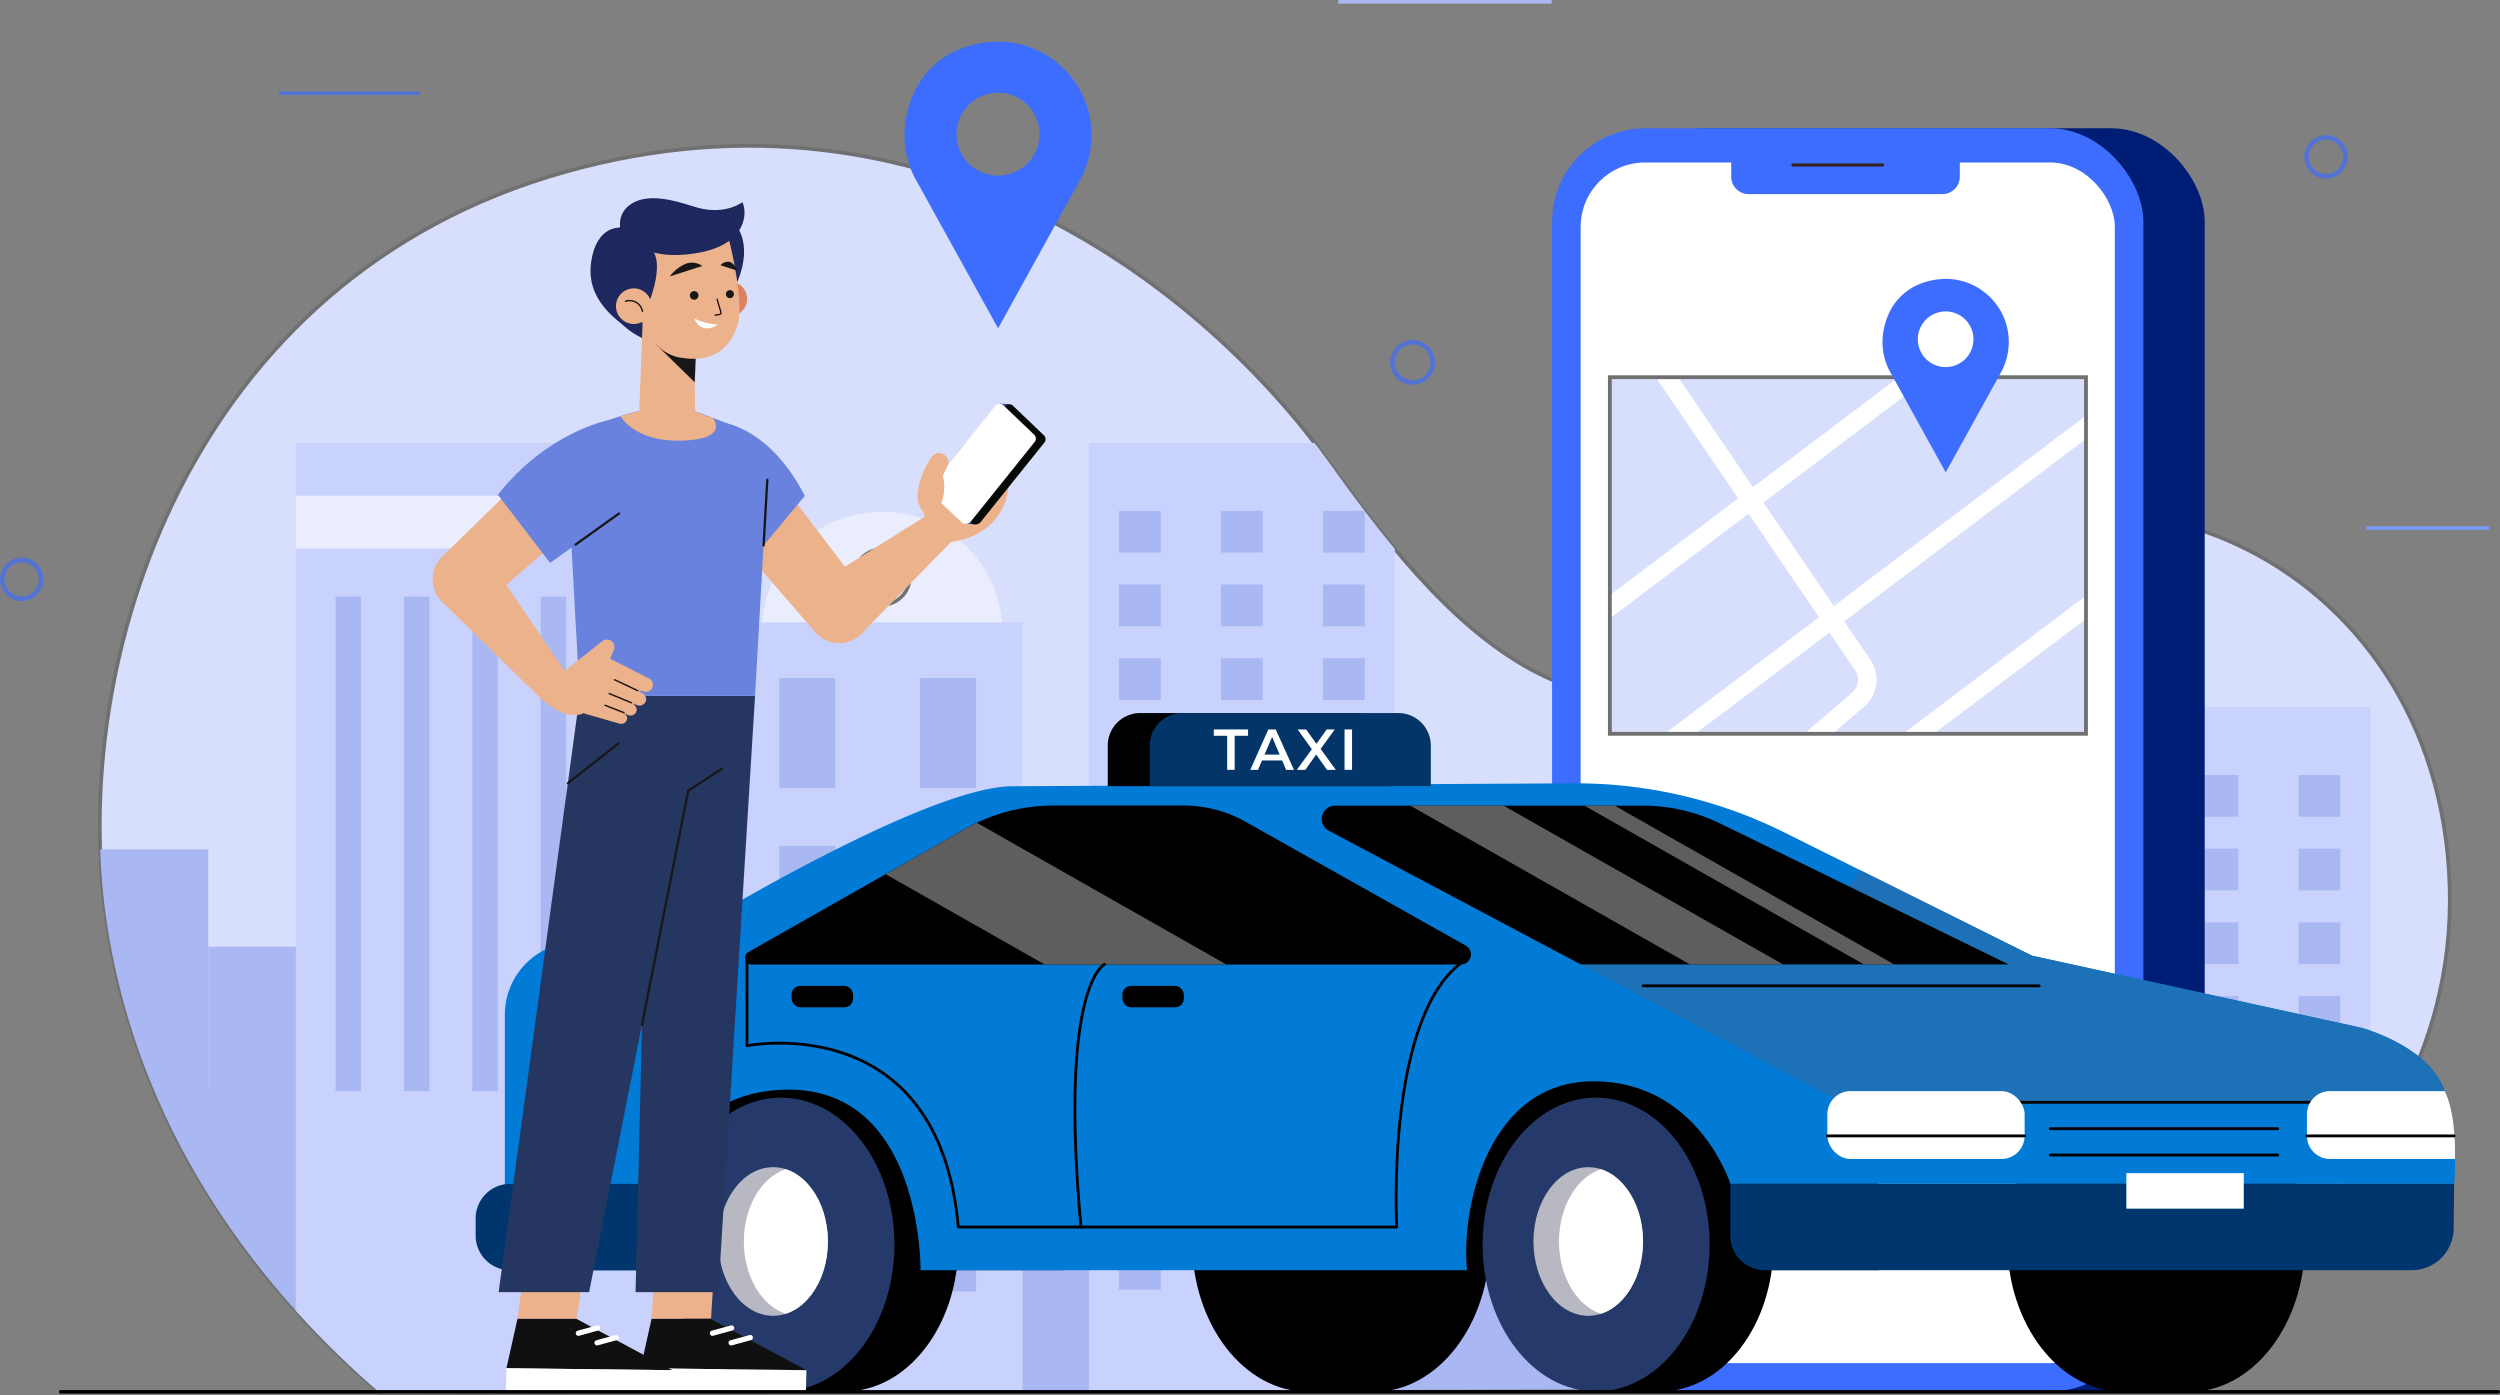 <svg xmlns="http://www.w3.org/2000/svg" xmlns:xlink="http://www.w3.org/1999/xlink" width="693.039" height="386.8" viewBox="0 0 693.039 386.8">
  <rect x="0" y="0" width="693.039" height="386.8" fill="#808080" stroke="none"/>
  <defs>
    <clipPath id="clip-path">
      <path id="Path_5481" data-name="Path 5481" d="M600.11,434.62S703.29,388.74,700.9,296.16,600.71,160.53,534.32,217.68,425,226.91,390.57,178.61,279.45,69.35,178.78,97.52C73.33,127,40.88,233.82,51.32,305.08c7.5,51.19,34.94,94.59,72.34,127.94,1.21,1.09,2.46,2.16,3.73,3.21Z" fill="none"/>
    </clipPath>
    <clipPath id="clip-path-2">
      <rect id="Rectangle_212" data-name="Rectangle 212" width="131.99" height="98.85" transform="translate(468.09 154.52)" fill="#d8dffd" stroke="#707070" stroke-miterlimit="10" stroke-width="1.06"/>
    </clipPath>
    <clipPath id="clip-path-3">
      <ellipse id="Ellipse_934" data-name="Ellipse 934" cx="15.19" cy="20.6" rx="15.19" ry="20.6" transform="translate(446.91 373.51)" fill="#b8b8c2"/>
    </clipPath>
    <clipPath id="clip-path-4">
      <ellipse id="Ellipse_939" data-name="Ellipse 939" cx="15.19" cy="20.6" rx="15.19" ry="20.6" transform="translate(220.94 373.51)" fill="#b8b8c2"/>
    </clipPath>
    <clipPath id="clip-path-5">
      <path id="Path_5494" data-name="Path 5494" d="M161.76,402.06V331.33a20.24,20.24,0,0,1,17.39-20.08,205.786,205.786,0,0,1,31.63-2.06s67.15-41.28,91.78-41.28l154.28-.8a129.63,129.63,0,0,1,59.56,13.58l68.71,34.19,91.35,20s18.92,5.13,23,17.43,2.7,25.82,2.7,25.82H501.5s-9-28.43-38-28.43-36.77,34.88-35,52.36H277s.61-51.83-38.58-50-36.16,50-36.16,50h-40.5" fill="#1d6fb3"/>
    </clipPath>
    <clipPath id="clip-path-6">
      <path id="Path_5504" data-name="Path 5504" d="M428,312l-61-34.3a34.6,34.6,0,0,0-17-4.44H313.7A49.78,49.78,0,0,0,287.19,281l-57.92,32.87a1.85,1.85,0,0,0,.91,3.46H426.59A2.81,2.81,0,0,0,428,312Z"/>
    </clipPath>
  </defs>
  <g id="OBJECTS" transform="translate(-21.811 -49.95)">
    <path id="Path_5480" data-name="Path 5480" d="M600.11,434.62S703.29,388.74,700.9,296.16,600.71,160.53,534.32,217.68,425,226.91,390.57,178.61,279.45,69.35,178.78,97.52C73.33,127,40.88,233.82,51.32,305.08c7.5,51.19,34.94,94.59,72.34,127.94,1.21,1.09,2.46,2.16,3.73,3.21Z" fill="#d8dffd" stroke="#707070" stroke-miterlimit="10" stroke-width="1.04"/>
    <g id="Group_494" data-name="Group 494" clip-path="url(#clip-path)">
      <rect id="Rectangle_117" data-name="Rectangle 117" width="51.21" height="65.9" transform="translate(79.54 312.4)" fill="#a9b7f2"/>
      <rect id="Rectangle_118" data-name="Rectangle 118" width="89.27" height="89.27" transform="translate(394.34 278.27)" fill="#a9b7f2"/>
      <rect id="Rectangle_119" data-name="Rectangle 119" width="51.21" height="65.9" transform="translate(195.5 289.52)" fill="#a9b7f2"/>
      <rect id="Rectangle_120" data-name="Rectangle 120" width="51.21" height="65.9" transform="translate(292.39 325.18)" fill="#a9b7f2"/>
      <rect id="Rectangle_121" data-name="Rectangle 121" width="669.9" height="86.47" transform="translate(28.33 351.31)" fill="#a9b7f2"/>
      <rect id="Rectangle_122" data-name="Rectangle 122" width="51.21" height="65.9" transform="translate(28.33 285.41)" fill="#a9b7f2"/>
      <circle id="Ellipse_927" data-name="Ellipse 927" cx="33.38" cy="33.38" r="33.38" transform="translate(226.061 249.894) rotate(-76.52)" fill="#e9edfd"/>
      <circle id="Ellipse_928" data-name="Ellipse 928" cx="7.72" cy="7.72" r="7.72" transform="translate(258.58 202.19)" fill="#d8dffd" stroke="#707070" stroke-miterlimit="10" stroke-width="0.96"/>
      <rect id="Rectangle_123" data-name="Rectangle 123" width="78" height="215.3" transform="translate(227.3 222.48)" fill="#c9d2fc"/>
      <rect id="Rectangle_124" data-name="Rectangle 124" width="15.51" height="30.52" transform="translate(237.86 237.9)" fill="#a9b7f2"/>
      <rect id="Rectangle_125" data-name="Rectangle 125" width="15.51" height="30.52" transform="translate(276.88 237.9)" fill="#a9b7f2"/>
      <rect id="Rectangle_126" data-name="Rectangle 126" width="15.51" height="30.52" transform="translate(237.86 284.42)" fill="#a9b7f2"/>
      <rect id="Rectangle_127" data-name="Rectangle 127" width="15.51" height="30.52" transform="translate(276.88 284.42)" fill="#a9b7f2"/>
      <rect id="Rectangle_128" data-name="Rectangle 128" width="15.51" height="30.52" transform="translate(237.86 330.95)" fill="#a9b7f2"/>
      <rect id="Rectangle_129" data-name="Rectangle 129" width="15.51" height="30.52" transform="translate(276.88 330.95)" fill="#a9b7f2"/>
      <rect id="Rectangle_130" data-name="Rectangle 130" width="15.51" height="30.52" transform="translate(237.86 377.47)" fill="#a9b7f2"/>
      <rect id="Rectangle_131" data-name="Rectangle 131" width="15.51" height="30.52" transform="translate(276.88 377.47)" fill="#a9b7f2"/>
      <rect id="Rectangle_132" data-name="Rectangle 132" width="84.83" height="265.06" transform="translate(323.66 172.72)" fill="#c9d2fc"/>
      <rect id="Rectangle_133" data-name="Rectangle 133" width="11.57" height="11.57" transform="translate(332.03 191.57)" fill="#a9b7f2"/>
      <rect id="Rectangle_134" data-name="Rectangle 134" width="11.57" height="11.57" transform="translate(360.29 191.57)" fill="#a9b7f2"/>
      <rect id="Rectangle_135" data-name="Rectangle 135" width="11.57" height="11.57" transform="translate(388.56 191.57)" fill="#a9b7f2"/>
      <rect id="Rectangle_136" data-name="Rectangle 136" width="11.57" height="11.57" transform="translate(332.03 212)" fill="#a9b7f2"/>
      <rect id="Rectangle_137" data-name="Rectangle 137" width="11.57" height="11.57" transform="translate(360.29 212)" fill="#a9b7f2"/>
      <rect id="Rectangle_138" data-name="Rectangle 138" width="11.57" height="11.57" transform="translate(388.56 212)" fill="#a9b7f2"/>
      <rect id="Rectangle_139" data-name="Rectangle 139" width="11.57" height="11.57" transform="translate(332.03 232.43)" fill="#a9b7f2"/>
      <rect id="Rectangle_140" data-name="Rectangle 140" width="11.57" height="11.57" transform="translate(360.29 232.43)" fill="#a9b7f2"/>
      <rect id="Rectangle_141" data-name="Rectangle 141" width="11.57" height="11.57" transform="translate(388.56 232.43)" fill="#a9b7f2"/>
      <rect id="Rectangle_142" data-name="Rectangle 142" width="11.57" height="11.57" transform="translate(332.03 252.87)" fill="#a9b7f2"/>
      <rect id="Rectangle_143" data-name="Rectangle 143" width="11.57" height="11.57" transform="translate(360.29 252.87)" fill="#a9b7f2"/>
      <rect id="Rectangle_144" data-name="Rectangle 144" width="11.57" height="11.57" transform="translate(388.56 252.87)" fill="#a9b7f2"/>
      <rect id="Rectangle_145" data-name="Rectangle 145" width="11.57" height="11.57" transform="translate(332.03 273.3)" fill="#a9b7f2"/>
      <rect id="Rectangle_146" data-name="Rectangle 146" width="11.57" height="11.57" transform="translate(360.29 273.3)" fill="#a9b7f2"/>
      <rect id="Rectangle_147" data-name="Rectangle 147" width="11.57" height="11.57" transform="translate(388.56 273.3)" fill="#a9b7f2"/>
      <rect id="Rectangle_148" data-name="Rectangle 148" width="11.57" height="11.57" transform="translate(332.03 293.73)" fill="#a9b7f2"/>
      <rect id="Rectangle_149" data-name="Rectangle 149" width="11.57" height="11.57" transform="translate(360.29 293.73)" fill="#a9b7f2"/>
      <rect id="Rectangle_150" data-name="Rectangle 150" width="11.57" height="11.57" transform="translate(388.56 293.73)" fill="#a9b7f2"/>
      <rect id="Rectangle_151" data-name="Rectangle 151" width="11.57" height="11.57" transform="translate(332.03 314.16)" fill="#a9b7f2"/>
      <rect id="Rectangle_152" data-name="Rectangle 152" width="11.57" height="11.57" transform="translate(360.29 314.16)" fill="#a9b7f2"/>
      <rect id="Rectangle_153" data-name="Rectangle 153" width="11.57" height="11.57" transform="translate(388.56 314.16)" fill="#a9b7f2"/>
      <rect id="Rectangle_154" data-name="Rectangle 154" width="11.57" height="11.57" transform="translate(332.03 334.59)" fill="#a9b7f2"/>
      <rect id="Rectangle_155" data-name="Rectangle 155" width="11.57" height="11.57" transform="translate(360.29 334.59)" fill="#a9b7f2"/>
      <rect id="Rectangle_156" data-name="Rectangle 156" width="11.57" height="11.57" transform="translate(388.56 334.59)" fill="#a9b7f2"/>
      <rect id="Rectangle_157" data-name="Rectangle 157" width="11.57" height="11.57" transform="translate(332.03 355.03)" fill="#a9b7f2"/>
      <rect id="Rectangle_158" data-name="Rectangle 158" width="11.57" height="11.57" transform="translate(360.29 355.03)" fill="#a9b7f2"/>
      <rect id="Rectangle_159" data-name="Rectangle 159" width="11.57" height="11.57" transform="translate(388.56 355.03)" fill="#a9b7f2"/>
      <rect id="Rectangle_160" data-name="Rectangle 160" width="11.57" height="11.57" transform="translate(332.03 375.46)" fill="#a9b7f2"/>
      <rect id="Rectangle_161" data-name="Rectangle 161" width="11.57" height="11.57" transform="translate(360.29 375.46)" fill="#a9b7f2"/>
      <rect id="Rectangle_162" data-name="Rectangle 162" width="11.57" height="11.57" transform="translate(388.56 375.46)" fill="#a9b7f2"/>
      <rect id="Rectangle_163" data-name="Rectangle 163" width="11.57" height="11.57" transform="translate(332.03 395.89)" fill="#a9b7f2"/>
      <rect id="Rectangle_164" data-name="Rectangle 164" width="11.57" height="11.57" transform="translate(360.29 395.89)" fill="#a9b7f2"/>
      <rect id="Rectangle_165" data-name="Rectangle 165" width="11.57" height="11.57" transform="translate(388.56 395.89)" fill="#a9b7f2"/>
      <rect id="Rectangle_166" data-name="Rectangle 166" width="84.83" height="265.06" transform="translate(594.12 245.94)" fill="#c9d2fc"/>
      <rect id="Rectangle_167" data-name="Rectangle 167" width="11.57" height="11.57" transform="translate(602.48 264.79)" fill="#a9b7f2"/>
      <rect id="Rectangle_168" data-name="Rectangle 168" width="11.57" height="11.57" transform="translate(630.75 264.79)" fill="#a9b7f2"/>
      <rect id="Rectangle_169" data-name="Rectangle 169" width="11.57" height="11.57" transform="translate(659.01 264.79)" fill="#a9b7f2"/>
      <rect id="Rectangle_170" data-name="Rectangle 170" width="11.57" height="11.57" transform="translate(602.48 285.22)" fill="#a9b7f2"/>
      <rect id="Rectangle_171" data-name="Rectangle 171" width="11.57" height="11.57" transform="translate(630.75 285.22)" fill="#a9b7f2"/>
      <rect id="Rectangle_172" data-name="Rectangle 172" width="11.57" height="11.57" transform="translate(659.01 285.22)" fill="#a9b7f2"/>
      <rect id="Rectangle_173" data-name="Rectangle 173" width="11.57" height="11.57" transform="translate(602.48 305.66)" fill="#a9b7f2"/>
      <rect id="Rectangle_174" data-name="Rectangle 174" width="11.57" height="11.57" transform="translate(630.75 305.66)" fill="#a9b7f2"/>
      <rect id="Rectangle_175" data-name="Rectangle 175" width="11.57" height="11.57" transform="translate(659.01 305.66)" fill="#a9b7f2"/>
      <rect id="Rectangle_176" data-name="Rectangle 176" width="11.57" height="11.57" transform="translate(602.48 326.09)" fill="#a9b7f2"/>
      <rect id="Rectangle_177" data-name="Rectangle 177" width="11.57" height="11.57" transform="translate(630.75 326.09)" fill="#a9b7f2"/>
      <rect id="Rectangle_178" data-name="Rectangle 178" width="11.57" height="11.57" transform="translate(659.01 326.09)" fill="#a9b7f2"/>
      <rect id="Rectangle_179" data-name="Rectangle 179" width="11.57" height="11.57" transform="translate(602.48 346.52)" fill="#a9b7f2"/>
      <rect id="Rectangle_180" data-name="Rectangle 180" width="11.57" height="11.57" transform="translate(630.75 346.52)" fill="#a9b7f2"/>
      <rect id="Rectangle_181" data-name="Rectangle 181" width="11.57" height="11.57" transform="translate(659.01 346.52)" fill="#a9b7f2"/>
      <rect id="Rectangle_182" data-name="Rectangle 182" width="11.57" height="11.57" transform="translate(602.48 366.95)" fill="#a9b7f2"/>
      <rect id="Rectangle_183" data-name="Rectangle 183" width="11.57" height="11.57" transform="translate(630.75 366.95)" fill="#a9b7f2"/>
      <rect id="Rectangle_184" data-name="Rectangle 184" width="11.57" height="11.57" transform="translate(659.01 366.95)" fill="#a9b7f2"/>
      <rect id="Rectangle_185" data-name="Rectangle 185" width="11.57" height="11.57" transform="translate(602.48 387.38)" fill="#a9b7f2"/>
      <rect id="Rectangle_186" data-name="Rectangle 186" width="11.57" height="11.57" transform="translate(630.75 387.38)" fill="#a9b7f2"/>
      <rect id="Rectangle_187" data-name="Rectangle 187" width="11.57" height="11.57" transform="translate(659.01 387.38)" fill="#a9b7f2"/>
      <rect id="Rectangle_188" data-name="Rectangle 188" width="11.57" height="11.57" transform="translate(602.48 407.82)" fill="#a9b7f2"/>
      <rect id="Rectangle_189" data-name="Rectangle 189" width="11.57" height="11.57" transform="translate(630.75 407.82)" fill="#a9b7f2"/>
      <rect id="Rectangle_190" data-name="Rectangle 190" width="11.57" height="11.57" transform="translate(659.01 407.82)" fill="#a9b7f2"/>
      <rect id="Rectangle_191" data-name="Rectangle 191" width="11.57" height="11.57" transform="translate(602.48 428.25)" fill="#a9b7f2"/>
      <rect id="Rectangle_192" data-name="Rectangle 192" width="11.57" height="11.57" transform="translate(630.75 428.25)" fill="#a9b7f2"/>
      <rect id="Rectangle_193" data-name="Rectangle 193" width="11.57" height="11.57" transform="translate(659.01 428.25)" fill="#a9b7f2"/>
      <rect id="Rectangle_194" data-name="Rectangle 194" width="11.57" height="11.57" transform="translate(602.48 448.68)" fill="#a9b7f2"/>
      <rect id="Rectangle_195" data-name="Rectangle 195" width="11.57" height="11.57" transform="translate(630.75 448.68)" fill="#a9b7f2"/>
      <rect id="Rectangle_196" data-name="Rectangle 196" width="11.57" height="11.57" transform="translate(659.01 448.68)" fill="#a9b7f2"/>
      <rect id="Rectangle_197" data-name="Rectangle 197" width="11.57" height="11.57" transform="translate(602.48 469.11)" fill="#a9b7f2"/>
      <rect id="Rectangle_198" data-name="Rectangle 198" width="11.57" height="11.57" transform="translate(630.75 469.11)" fill="#a9b7f2"/>
      <rect id="Rectangle_199" data-name="Rectangle 199" width="11.57" height="11.57" transform="translate(659.01 469.11)" fill="#a9b7f2"/>
      <rect id="Rectangle_200" data-name="Rectangle 200" width="104.92" height="265.06" transform="translate(103.81 172.72)" fill="#c9d2fc"/>
      <rect id="Rectangle_201" data-name="Rectangle 201" width="7.08" height="137.1" transform="translate(114.83 215.33)" fill="#a9b7f2"/>
      <rect id="Rectangle_202" data-name="Rectangle 202" width="7.08" height="137.1" transform="translate(133.78 215.33)" fill="#a9b7f2"/>
      <rect id="Rectangle_203" data-name="Rectangle 203" width="7.08" height="137.1" transform="translate(152.74 215.33)" fill="#a9b7f2"/>
      <rect id="Rectangle_204" data-name="Rectangle 204" width="7.08" height="137.1" transform="translate(171.69 215.33)" fill="#a9b7f2"/>
      <rect id="Rectangle_205" data-name="Rectangle 205" width="7.08" height="137.1" transform="translate(190.64 215.33)" fill="#a9b7f2"/>
      <rect id="Rectangle_206" data-name="Rectangle 206" width="104.92" height="14.66" transform="translate(103.81 187.38)" fill="#e9edfd"/>
    </g>
    <path id="Path_5482" data-name="Path 5482" d="M33.21,210.63a5.38,5.38,0,1,1-5.38-5.46A5.38,5.38,0,0,1,33.21,210.63Z" fill="none" stroke="#3d6dfe" stroke-miterlimit="10" stroke-width="1.28" opacity="0.67"/>
    <path id="Path_5483" data-name="Path 5483" d="M672,93.51a5.38,5.38,0,1,1-5.38-5.45A5.38,5.38,0,0,1,672,93.51Z" fill="none" stroke="#3d6dfe" stroke-miterlimit="10" stroke-width="1.28" opacity="0.67"/>
    <path id="Path_5484" data-name="Path 5484" d="M419,150.46a5.58,5.58,0,1,1-5.57-5.65,5.58,5.58,0,0,1,5.57,5.65Z" fill="none" stroke="#3d6dfe" stroke-miterlimit="10" stroke-width="1.28" opacity="0.67"/>
    <line id="Line_3" data-name="Line 3" x2="39.15" transform="translate(99.08 75.78)" fill="none" stroke="#3d6dfe" stroke-miterlimit="10" stroke-width="1" opacity="0.67"/>
    <line id="Line_4" data-name="Line 4" x2="33.97" transform="translate(677.8 196.34)" fill="none" stroke="#799afb" stroke-miterlimit="10" stroke-width="1"/>
    <line id="Line_5" data-name="Line 5" x2="59.15" transform="translate(392.82 50.45)" fill="none" stroke="#a9b7f2" stroke-miterlimit="10" stroke-width="1"/>
    <rect id="Rectangle_207" data-name="Rectangle 207" width="163.92" height="350.17" rx="25.91" transform="translate(632.99 435.68) rotate(180)" fill="#001d75"/>
    <rect id="Rectangle_208" data-name="Rectangle 208" width="163.92" height="350.17" rx="25.91" transform="translate(615.99 435.68) rotate(180)" fill="#3d6dfe"/>
    <rect id="Rectangle_209" data-name="Rectangle 209" width="148.08" height="332.83" rx="17.84" transform="translate(608.07 427.83) rotate(180)" fill="#fff"/>
    <path id="Path_5485" data-name="Path 5485" d="M506.54,91.09h53.74a4.82,4.82,0,0,1,4.82,4.82v7.86H501.73V95.91a4.82,4.82,0,0,1,4.81-4.82Z" transform="translate(1066.83 194.85) rotate(180)" fill="#3d6dfe"/>
    <line id="Line_6" data-name="Line 6" x2="24.84" transform="translate(518.85 95.69)" fill="none" stroke="#312220" stroke-linecap="round" stroke-linejoin="round" stroke-width="0.87"/>
    <rect id="Rectangle_210" data-name="Rectangle 210" width="131.99" height="80.85" transform="translate(468.09 163.63)" fill="none"/>
    <rect id="Rectangle_211" data-name="Rectangle 211" width="131.99" height="98.85" transform="translate(468.09 154.52)" fill="#d8dffd"/>
    <g id="Group_495" data-name="Group 495" clip-path="url(#clip-path-2)">
      <line id="Line_7" data-name="Line 7" x1="164" y2="123.82" transform="translate(444.38 162.12)" fill="none" stroke="#fff" stroke-miterlimit="10" stroke-width="5.13"/>
      <line id="Line_8" data-name="Line 8" x1="164" y2="123.81" transform="translate(483.41 182.57)" fill="none" stroke="#fff" stroke-miterlimit="10" stroke-width="5.13"/>
      <line id="Line_9" data-name="Line 9" x1="144.96" y2="109.46" transform="translate(423.63 142.29)" fill="none" stroke="#fff" stroke-miterlimit="10" stroke-width="5.13"/>
      <path id="Path_5486" data-name="Path 5486" d="M477.44,145l60.76,89.33a7.21,7.21,0,0,1-1.25,9.51l-19.51,16.84c-8.89,7.67-10.12,16-2.78,25.21l31.48,44.31" fill="none" stroke="#fff" stroke-miterlimit="10" stroke-width="5.13"/>
    </g>
    <rect id="Rectangle_213" data-name="Rectangle 213" width="131.99" height="98.85" transform="translate(468.09 154.52)" fill="none" stroke="#707070" stroke-miterlimit="10" stroke-width="1.06"/>
    <path id="Subtraction_3" data-name="Subtraction 3" d="M2253.518-7667.028h0l-15.259-27.589-.2-.358-.14-.26a17.258,17.258,0,0,1-1.917-8.189,19.587,19.587,0,0,1,2.576-9.23,16.671,16.671,0,0,1,5.83-5.69,19.7,19.7,0,0,1,9.1-2.312,17.376,17.376,0,0,1,12.37,5.124,17.376,17.376,0,0,1,5.122,12.368,17.531,17.531,0,0,1-1.97,8.09l-.07.13-.149.279-15.29,27.64Zm-.021-44.606a7.673,7.673,0,0,0-2.944.586,7.723,7.723,0,0,0-4.184,10.074,7.694,7.694,0,0,0,7.133,4.771,7.668,7.668,0,0,0,2.941-.585,7.662,7.662,0,0,0,4.18-4.171,7.663,7.663,0,0,0,.006-5.9A7.692,7.692,0,0,0,2253.5-7711.634Z" transform="translate(-1692.328 7847.918)" fill="#3d6dfe"/>
    <path id="Path_5488" data-name="Path 5488" d="M402.62,352.42H384.5c-17.79,0-32.21,18.66-32.21,41.69s14.42,41.68,32.21,41.68h18.12c17.79,0,32.21-18.66,32.21-41.68S420.41,352.42,402.62,352.42Z"/>
    <path id="Path_5489" data-name="Path 5489" d="M628.59,352.42H610.47c-17.79,0-32.21,18.66-32.21,41.69s14.42,41.68,32.21,41.68h18.12c17.79,0,32.21-18.66,32.21-41.68S646.38,352.42,628.59,352.42Z"/>
    <rect id="Rectangle_214" data-name="Rectangle 214" width="133.57" height="59.74" transform="translate(408.95 342.32)"/>
    <ellipse id="Ellipse_930" data-name="Ellipse 930" cx="31.46" cy="40.72" rx="31.46" ry="40.72" transform="translate(450.52 354.24)"/>
    <path id="Path_5490" data-name="Path 5490" d="M464.28,435.68h17.7l18.09-18.09-18.09-63.34h-17.7Z"/>
    <ellipse id="Ellipse_931" data-name="Ellipse 931" cx="31.46" cy="40.72" rx="31.46" ry="40.72" transform="translate(432.82 354.24)" fill="#253a6a"/>
    <ellipse id="Ellipse_932" data-name="Ellipse 932" cx="15.19" cy="20.6" rx="15.19" ry="20.6" transform="translate(446.91 373.51)" fill="#b8b8c2"/>
    <g id="Group_496" data-name="Group 496" clip-path="url(#clip-path-3)">
      <ellipse id="Ellipse_933" data-name="Ellipse 933" cx="15.19" cy="20.6" rx="15.19" ry="20.6" transform="translate(453.98 373.51)" fill="#fff"/>
    </g>
    <rect id="Rectangle_215" data-name="Rectangle 215" width="133.57" height="59.74" transform="translate(182.98 342.32)"/>
    <ellipse id="Ellipse_935" data-name="Ellipse 935" cx="31.46" cy="40.72" rx="31.46" ry="40.72" transform="translate(224.54 354.24)"/>
    <path id="Path_5491" data-name="Path 5491" d="M238.3,435.68H256l18.1-18.09L256,354.25H238.3Z"/>
    <ellipse id="Ellipse_936" data-name="Ellipse 936" cx="31.46" cy="40.72" rx="31.46" ry="40.72" transform="translate(206.84 354.24)" fill="#253a6a"/>
    <ellipse id="Ellipse_937" data-name="Ellipse 937" cx="15.19" cy="20.6" rx="15.19" ry="20.6" transform="translate(220.94 373.51)" fill="#b8b8c2"/>
    <g id="Group_497" data-name="Group 497" clip-path="url(#clip-path-4)">
      <ellipse id="Ellipse_938" data-name="Ellipse 938" cx="15.19" cy="20.6" rx="15.19" ry="20.6" transform="translate(228.01 373.51)" fill="#fff"/>
    </g>
    <path id="Path_5492" data-name="Path 5492" d="M161.76,402.06V331.33a20.24,20.24,0,0,1,17.39-20.08,205.786,205.786,0,0,1,31.63-2.06s67.15-41.28,91.78-41.28l154.28-.8a129.63,129.63,0,0,1,59.56,13.58l68.71,34.19,91.35,20s18.92,5.13,23,17.43,2.7,25.82,2.7,25.82H501.5s-9-28.43-38-28.43-36.77,34.88-35,52.36H277s.61-51.83-38.58-50-36.16,50-36.16,50h-40.5" fill="#027bd6"/>
    <g id="Group_498" data-name="Group 498" clip-path="url(#clip-path-5)">
      <path id="Path_5493" data-name="Path 5493" d="M425.27,298.87,532.2,355.51l207.19-.24L557.41,267.1l-32.84,40.48-99.3-8.71" fill="#1d71b7"/>
    </g>
    <path id="Path_5495" data-name="Path 5495" d="M163.25,378.13a9.58,9.58,0,0,0-9.58,9.56v4.8a9.57,9.57,0,0,0,9.58,9.57h39s-.2-13,3.26-23.93Z" fill="#00366d"/>
    <path id="Path_5496" data-name="Path 5496" d="M337.93,247.62H397.8a9,9,0,0,1,9,9v11.26H328.9V256.65a9,9,0,0,1,9.03-9.03Z"/>
    <path id="Path_5497" data-name="Path 5497" d="M349.58,247.62h59.87a9,9,0,0,1,9,9v11.26h-77.9V256.65a9,9,0,0,1,9.03-9.03Z" fill="#033569"/>
    <path id="Path_5498" data-name="Path 5498" d="M362,253.92h-3.71v-1.76h9.5v1.76h-3.71v9.44H362Z" fill="#fff"/>
    <path id="Path_5499" data-name="Path 5499" d="M377.25,260.77h-5.6l-1.1,2.59h-2.14l5-11.2h2.05l5.06,11.2h-2.18Zm-.69-1.63-2.11-4.9-2.09,4.9Z" fill="#fff"/>
    <path id="Path_5500" data-name="Path 5500" d="M389.67,263.36l-3-4.25-3,4.25h-2.36l4.16-5.71-3.94-5.49h2.35l2.87,4,2.83-4h2.25l-3.92,5.41,4.21,5.79Z" fill="#fff"/>
    <path id="Path_5501" data-name="Path 5501" d="M394.54,252.16h2.08v11.2h-2.08Z" fill="#fff"/>
    <path id="Path_5502" data-name="Path 5502" d="M428,312l-61-34.3a34.6,34.6,0,0,0-17-4.44H313.7A49.78,49.78,0,0,0,287.19,281l-57.92,32.87a1.85,1.85,0,0,0,.91,3.46H426.59A2.81,2.81,0,0,0,428,312Z"/>
    <g id="Group_499" data-name="Group 499" clip-path="url(#clip-path-6)">
      <path id="Path_5503" data-name="Path 5503" d="M230.29,271.26l125.13,71.06h50.36L280.69,271.26Z" fill="#5e5e5e"/>
    </g>
    <path id="Path_5505" data-name="Path 5505" d="M228.88,315.25v24.6s53.2-10.71,58.59,50.25H409s-3.3-59.59,19.13-74.1" fill="none" stroke="#000" stroke-linecap="round" stroke-linejoin="round" stroke-width="0.79"/>
    <path id="Path_5506" data-name="Path 5506" d="M328,317.29s-12.68,5.62-6.53,72.81" fill="none" stroke="#000" stroke-linecap="round" stroke-linejoin="round" stroke-width="0.79"/>
    <rect id="Rectangle_216" data-name="Rectangle 216" width="17.04" height="5.96" rx="2.42" transform="translate(332.94 323.24)"/>
    <rect id="Rectangle_217" data-name="Rectangle 217" width="17.04" height="5.96" rx="2.42" transform="translate(241.25 323.24)"/>
    <path id="Path_5507" data-name="Path 5507" d="M390.18,280.24,460,317.29H578.6l-79.81-39a48.929,48.929,0,0,0-21.45-5H391.91a3.69,3.69,0,0,0-1.73,6.95Z"/>
    <line id="Line_10" data-name="Line 10" x2="109.82" transform="translate(477.29 323.24)" fill="none" stroke="#000" stroke-linecap="round" stroke-linejoin="round" stroke-width="0.79"/>
    <path id="Path_5508" data-name="Path 5508" d="M412.77,273.3l77.47,43.99h25.85L438.65,273.3Z" fill="#5e5e5e"/>
    <path id="Path_5509" data-name="Path 5509" d="M461.03,273.3l77.46,43.99h8.4L469.45,273.3Z" fill="#5e5e5e"/>
    <path id="Path_5510" data-name="Path 5510" d="M690.37,402.06H511.05a9.57,9.57,0,0,1-9.57-9.57V378.13H702.14L702,390.45a11.61,11.61,0,0,1-11.63,11.61Z" fill="#00366d"/>
    <rect id="Rectangle_218" data-name="Rectangle 218" width="32.55" height="9.85" transform="translate(611.27 375.16)" fill="#fff"/>
    <line id="Line_11" data-name="Line 11" x2="95.94" transform="translate(572.67 355.52)" fill="none" stroke="#000" stroke-linecap="round" stroke-linejoin="round" stroke-width="0.79"/>
    <line id="Line_12" data-name="Line 12" x2="63.06" transform="translate(590.18 362.85)" fill="none" stroke="#000" stroke-linecap="round" stroke-linejoin="round" stroke-width="0.79"/>
    <line id="Line_13" data-name="Line 13" x2="63.06" transform="translate(590.18 370.14)" fill="none" stroke="#000" stroke-linecap="round" stroke-linejoin="round" stroke-width="0.79"/>
    <rect id="Rectangle_219" data-name="Rectangle 219" width="54.69" height="18.82" rx="6.41" transform="translate(528.38 352.42)" fill="#fff"/>
    <path id="Path_5511" data-name="Path 5511" d="M699.5,352.42H667.74a6.41,6.41,0,0,0-6.41,6.41v6a6.41,6.41,0,0,0,6.41,6.41h34.62C702.64,358.61,699.93,353.2,699.5,352.42Z" fill="#fff"/>
    <line id="Line_14" data-name="Line 14" x2="54.7" transform="translate(528.38 364.84)" fill="none" stroke="#000" stroke-linecap="round" stroke-linejoin="round" stroke-width="0.79"/>
    <line id="Line_15" data-name="Line 15" x2="40.81" transform="translate(661.33 364.84)" fill="none" stroke="#000" stroke-linecap="round" stroke-linejoin="round" stroke-width="0.79"/>
    <path id="Subtraction_2" data-name="Subtraction 2" d="M2261.946-7641.186h0l-22.61-40.889-.3-.53-.211-.38a25.618,25.618,0,0,1-2.823-12.134,29.085,29.085,0,0,1,3.823-13.686,24.738,24.738,0,0,1,8.62-8.43,29.187,29.187,0,0,1,13.473-3.423,25.765,25.765,0,0,1,10.093,2.038,25.845,25.845,0,0,1,8.241,5.556,25.833,25.833,0,0,1,5.556,8.24,25.759,25.759,0,0,1,2.037,10.09,25.842,25.842,0,0,1-2.911,11.95l-.109.19c-.06.12-.134.25-.231.409l-22.648,41Zm-.02-65.311a11.5,11.5,0,0,0-11.49,11.49,11.5,11.5,0,0,0,11.49,11.491,11.5,11.5,0,0,0,11.489-11.491A11.5,11.5,0,0,0,2261.926-7706.5Z" transform="translate(-1963.45 7782.154)" fill="#3d6dfe"/>
    <path id="Path_5513" data-name="Path 5513" d="M202.45,415.48h16.17l26.75,14.31-45.99-.55Z" fill="#101010"/>
    <path id="Path_5514" data-name="Path 5514" d="M199.22,435.29l.16-6.05,45.99.55-.16,6.05Z" fill="#fff"/>
    <line id="Line_16" data-name="Line 16" x1="5.3" y2="1.45" transform="translate(224.5 420.75)" fill="none" stroke="#fff" stroke-linecap="round" stroke-linejoin="round" stroke-width="1.46"/>
    <line id="Line_17" data-name="Line 17" x1="5.3" y2="1.45" transform="translate(219.32 418.09)" fill="none" stroke="#fff" stroke-linecap="round" stroke-linejoin="round" stroke-width="1.46"/>
    <path id="Path_5515" data-name="Path 5515" d="M220.33,392.68H203.85l-1.4,22.8h16.48Z" fill="#ebb28b"/>
    <path id="Path_5516" data-name="Path 5516" d="M231.12,242.86,220.95,408.15H198l3.97-165.29Z" fill="#253761"/>
    <path id="Path_5517" data-name="Path 5517" d="M165.28,415.48h16.17l26.75,14.31-45.99-.55Z" fill="#101010"/>
    <path id="Path_5518" data-name="Path 5518" d="M162.05,435.29l.16-6.05,45.99.55-.16,6.05Z" fill="#fff"/>
    <line id="Line_18" data-name="Line 18" x1="5.3" y2="1.45" transform="translate(187.33 420.75)" fill="none" stroke="#fff" stroke-linecap="round" stroke-linejoin="round" stroke-width="1.46"/>
    <line id="Line_19" data-name="Line 19" x1="5.3" y2="1.45" transform="translate(182.15 418.09)" fill="none" stroke="#fff" stroke-linecap="round" stroke-linejoin="round" stroke-width="1.46"/>
    <path id="Path_5519" data-name="Path 5519" d="M184.8,392.68H168.32l-3.04,22.8h16.48Z" fill="#ebb28b"/>
    <path id="Path_5520" data-name="Path 5520" d="M182.51,242.86,160.04,408.15h25.09L217.8,242.86Z" fill="#253761"/>
    <path id="Path_5521" data-name="Path 5521" d="M199.78,334.03l12.82-64.9,9.37-6.1" fill="none" stroke="#171717" stroke-linecap="round" stroke-linejoin="round" stroke-width="0.64"/>
    <line id="Line_20" data-name="Line 20" y1="11.03" x2="14.02" transform="translate(179.22 256.06)" fill="none" stroke="#171717" stroke-linecap="round" stroke-linejoin="round" stroke-width="0.64"/>
    <path id="Path_5522" data-name="Path 5522" d="M235.44,180,261,213.57a8.79,8.79,0,0,1,.42,11.23h0a8.8,8.8,0,0,1-13.25.81L220.7,193.87a10.11,10.11,0,0,1-.28-13.88h0a10.12,10.12,0,0,1,15.02.01Z" fill="#ebb28b"/>
    <path id="Path_5523" data-name="Path 5523" d="M222.93,167.32s12.48,1.56,22,20.09L230.29,205Z" fill="#6882de"/>
    <path id="Path_5524" data-name="Path 5524" d="M243.46,214.95l35.01-21.96,6.97,7.2-25.38,26Z" fill="#ebb28b"/>
    <path id="Path_5525" data-name="Path 5525" d="M284.08,179.28l17.36,5.06s0,13.45-16,15.88c-.87.14-4.81-1.37-5.49-2l-2.66-7.59a3.22,3.22,0,0,1,.19-4.14Z" fill="#ebb28b"/>
    <path id="Path_5526" data-name="Path 5526" d="M282.64,181.51l6.14-8.06a2.52,2.52,0,0,1,3.51-.53h0a2.57,2.57,0,0,1,.37,3.45L287,185.21Z" fill="#e9b0a0"/>
    <path id="Path_5527" data-name="Path 5527" d="M290.06,187.94l7.38-7.28a2.39,2.39,0,0,1,3.4-.23h0a2.54,2.54,0,0,1-.11,3.39l-7,8.08Z" fill="#e9b0a0"/>
    <path id="Path_5528" data-name="Path 5528" d="M287.22,183l7-6.88a2.45,2.45,0,0,1,3.51-.1h0a2.63,2.63,0,0,1,0,3.5l-6.6,7.73Z" fill="#e9b0a0"/>
    <path id="Path_5529" data-name="Path 5529" d="M298.95,161.83l2.77.18v18.14l-9.7,15.18-2.95-.24,5.2-19.07Z" fill="#36438d"/>
    <path id="Path_5530" data-name="Path 5530" d="M282.7,187l8.1,7.64a1.84,1.84,0,0,0,2.88,0l17.65-22a1.53,1.53,0,0,0,0-1.89l-8.5-8.13a1.52,1.52,0,0,0-2.39,0L282.7,184.76a1.83,1.83,0,0,0,0,2.24Z" fill="#050907"/>
    <path id="Path_5531" data-name="Path 5531" d="M280,186.83l8.11,7.64a1.82,1.82,0,0,0,2.87,0l17.65-22a1.53,1.53,0,0,0,0-1.89l-8.5-8.13a1.52,1.52,0,0,0-2.39,0L280,184.56a1.83,1.83,0,0,0,0,2.27Z" fill="#fff"/>
    <path id="Path_5532" data-name="Path 5532" d="M279.14,193.12a7,7,0,0,1-2.91-6.69,21.31,21.31,0,0,1,3.11-8.68c.84-1.58,1.82-2.35,3.2-2.16h0a2.62,2.62,0,0,1,2.18,2.9l-1.55,3.44s1.71,4.37-1.87,11Z" fill="#ebb28b"/>
    <path id="Path_5533" data-name="Path 5533" d="M199.44,163.77s-9.44,2.2-16.17,5.6c-4.24,2.14-4.71,6.76-4.18,11.47l3.42,62h48.61l3.4-59.92a14.848,14.848,0,0,0-9.63-15.13c-7-2.38-11.41-4.64-15.13-4.85Z" fill="#6882de"/>
    <line id="Line_21" data-name="Line 21" y1="18.23" x2="1.03" transform="translate(233.49 182.94)" fill="none" stroke="#171717" stroke-linecap="round" stroke-linejoin="round" stroke-width="0.64"/>
    <path id="Path_5534" data-name="Path 5534" d="M199.44,163.77l-5.6,1.54s4.16,8,19.28,6.66c10.6-.95,6.33-6.14,6.33-6.14l-5.27-1.9Z" fill="#ebb28b"/>
    <path id="Path_5535" data-name="Path 5535" d="M153.51,199.37l25.1,36.95-6.76,7.4-27.7-27.15Z" fill="#ebb28b"/>
    <path id="Path_5536" data-name="Path 5536" d="M201.67,238l-10.74-5.46,1.06-2.36a2.09,2.09,0,0,0-3.18-2.5L178.24,236l-6.39,7.73c5.8,5,9.59,4.9,11.77,3.94.26.08.51.18.77.25l8.92,2.56a1.69,1.69,0,0,0,2.19-.79c.29-.59.4-1.52-1.32-2.39l1.72.87a1.76,1.76,0,0,0,2.29-.86c.39-.76-.08-1.76-1.09-2.42l1.31.51a1.8,1.8,0,0,0,2.43-1.06,1.88,1.88,0,0,0-1-2.26l-1.9-1,2.26.55a1.96,1.96,0,0,0,1.47-3.63Z" fill="#ebb28b"/>
    <line id="Line_22" data-name="Line 22" x1="6.34" y1="2.99" transform="translate(192.19 238.39)" fill="none" stroke="#171717" stroke-linecap="round" stroke-linejoin="round" stroke-width="0.41"/>
    <line id="Line_23" data-name="Line 23" x1="6.12" y1="2.55" transform="translate(190.71 242.22)" fill="none" stroke="#171717" stroke-linecap="round" stroke-linejoin="round" stroke-width="0.41"/>
    <line id="Line_24" data-name="Line 24" x1="5.19" y1="2.04" transform="translate(189.56 245.47)" fill="none" stroke="#171717" stroke-linecap="round" stroke-linejoin="round" stroke-width="0.41"/>
    <path id="Path_5537" data-name="Path 5537" d="M188.71,189.19,156.8,216.71a8.78,8.78,0,0,1-11.19,1.1h0A8.8,8.8,0,0,1,144,204.64l30-29.32a10.11,10.11,0,0,1,13.85-1.12h0a10.11,10.11,0,0,1,.86,14.99Z" fill="#ebb28b"/>
    <path id="Path_5538" data-name="Path 5538" d="M190.15,166.51s-16.65,3.26-30.32,20.58L174.31,206l20.76-14.87Z" fill="#6882de"/>
    <line id="Line_25" data-name="Line 25" y1="8.62" x2="12.05" transform="translate(181.36 192.3)" fill="none" stroke="#171717" stroke-linecap="round" stroke-linejoin="round" stroke-width="0.64"/>
    <path id="Path_5539" data-name="Path 5539" d="M225.26,111.7s5.62,5,1,16.31l-7.72-15.23Z" fill="#1f275f"/>
    <path id="Path_5540" data-name="Path 5540" d="M193.76,113.07s-6.57-.72-8.06,9.41,6,16.18,14.21,21.08Z" fill="#1f275f"/>
    <ellipse id="Ellipse_941" data-name="Ellipse 941" cx="18.84" cy="19.28" rx="18.84" ry="19.28" transform="translate(188.61 106.73)" fill="#1f275f"/>
    <circle id="Ellipse_942" data-name="Ellipse 942" cx="4.78" cy="4.78" r="4.78" transform="translate(217.747 134.96) rotate(-63.65)" fill="#dd8161"/>
    <path id="Path_5541" data-name="Path 5541" d="M214.26,145.41l.28,20.79-15.51-2.56,1.13-29.83Z" fill="#ebb28b"/>
    <path id="Path_5542" data-name="Path 5542" d="M214.41,155.94l-10.89-10.65,11.24,1.97Z" fill="#171717"/>
    <path id="Path_5543" data-name="Path 5543" d="M224,116.75s4.2,16.75,2.3,23.18-6.89,10.6-15.23,9.24c0,0-9.62-.19-12.46-14.37C194.37,113.44,213.69,105.63,224,116.75Z" fill="#ebb28b"/>
    <path id="Path_5544" data-name="Path 5544" d="M201.34,134.79s6.16-14.14-.53-16.9c-2-.83-3.18-1.25-4.13,5.84s1.53,8.24,1.53,8.24Z" fill="#1f275f"/>
    <path id="Path_5545" data-name="Path 5545" d="M192.83,136.41a4.94,4.94,0,1,0,.258-3.775A4.94,4.94,0,0,0,192.83,136.41Z" fill="#ebb28b"/>
    <path id="Path_5546" data-name="Path 5546" d="M195.24,133.46a3.62,3.62,0,0,1,4.67,2.81" fill="none" stroke="#171717" stroke-linecap="round" stroke-linejoin="round" stroke-width="0.39"/>
    <path id="Path_5547" data-name="Path 5547" d="M220.6,132.91l1.07,3.62a.52.52,0,0,1-.38.6l-1.21.19" fill="none" stroke="#1e0b07" stroke-linecap="round" stroke-linejoin="round" stroke-width="0.37"/>
    <path id="Path_5548" data-name="Path 5548" d="M213.06,131.78a1.19,1.19,0,1,0,1.26-1.12,1.19,1.19,0,0,0-1.26,1.12Z" fill="#171717"/>
    <path id="Path_5549" data-name="Path 5549" d="M223.05,131.51a1.11,1.11,0,1,0,.588-1,1.11,1.11,0,0,0-.588,1Z" fill="#171717"/>
    <path id="Path_5550" data-name="Path 5550" d="M216.5,123.69l-9,2.88a10.87,10.87,0,0,1,4.6-3.57,4.89,4.89,0,0,1,4.4.69Z" fill="#171717"/>
    <path id="Path_5551" data-name="Path 5551" d="M221.55,123.48l4.74,1.53s-.81-2-2.18-2.46a2.75,2.75,0,0,0-2.56.93Z" fill="#171717"/>
    <path id="Path_5552" data-name="Path 5552" d="M214.25,138.22a16.86,16.86,0,0,0,6.63,1.69S216.37,143.18,214.25,138.22Z" fill="#fff"/>
    <path id="Path_5553" data-name="Path 5553" d="M198.81,118.05s5,4.32,17.4,1.82S229.1,109,227.6,106c0,0-4.56,3.54-12.07,1.6-4.19-1.08-13.56-5-19.18-.8a6.42,6.42,0,0,0-2.59,6.25C194.12,114.9,195.35,117,198.81,118.05Z" fill="#1f275f"/>
    <line id="Line_26" data-name="Line 26" x2="675.73" transform="translate(38.63 435.79)" fill="none" stroke="#000" stroke-linecap="round" stroke-linejoin="round" stroke-width="0.98"/>
  </g>
</svg>
